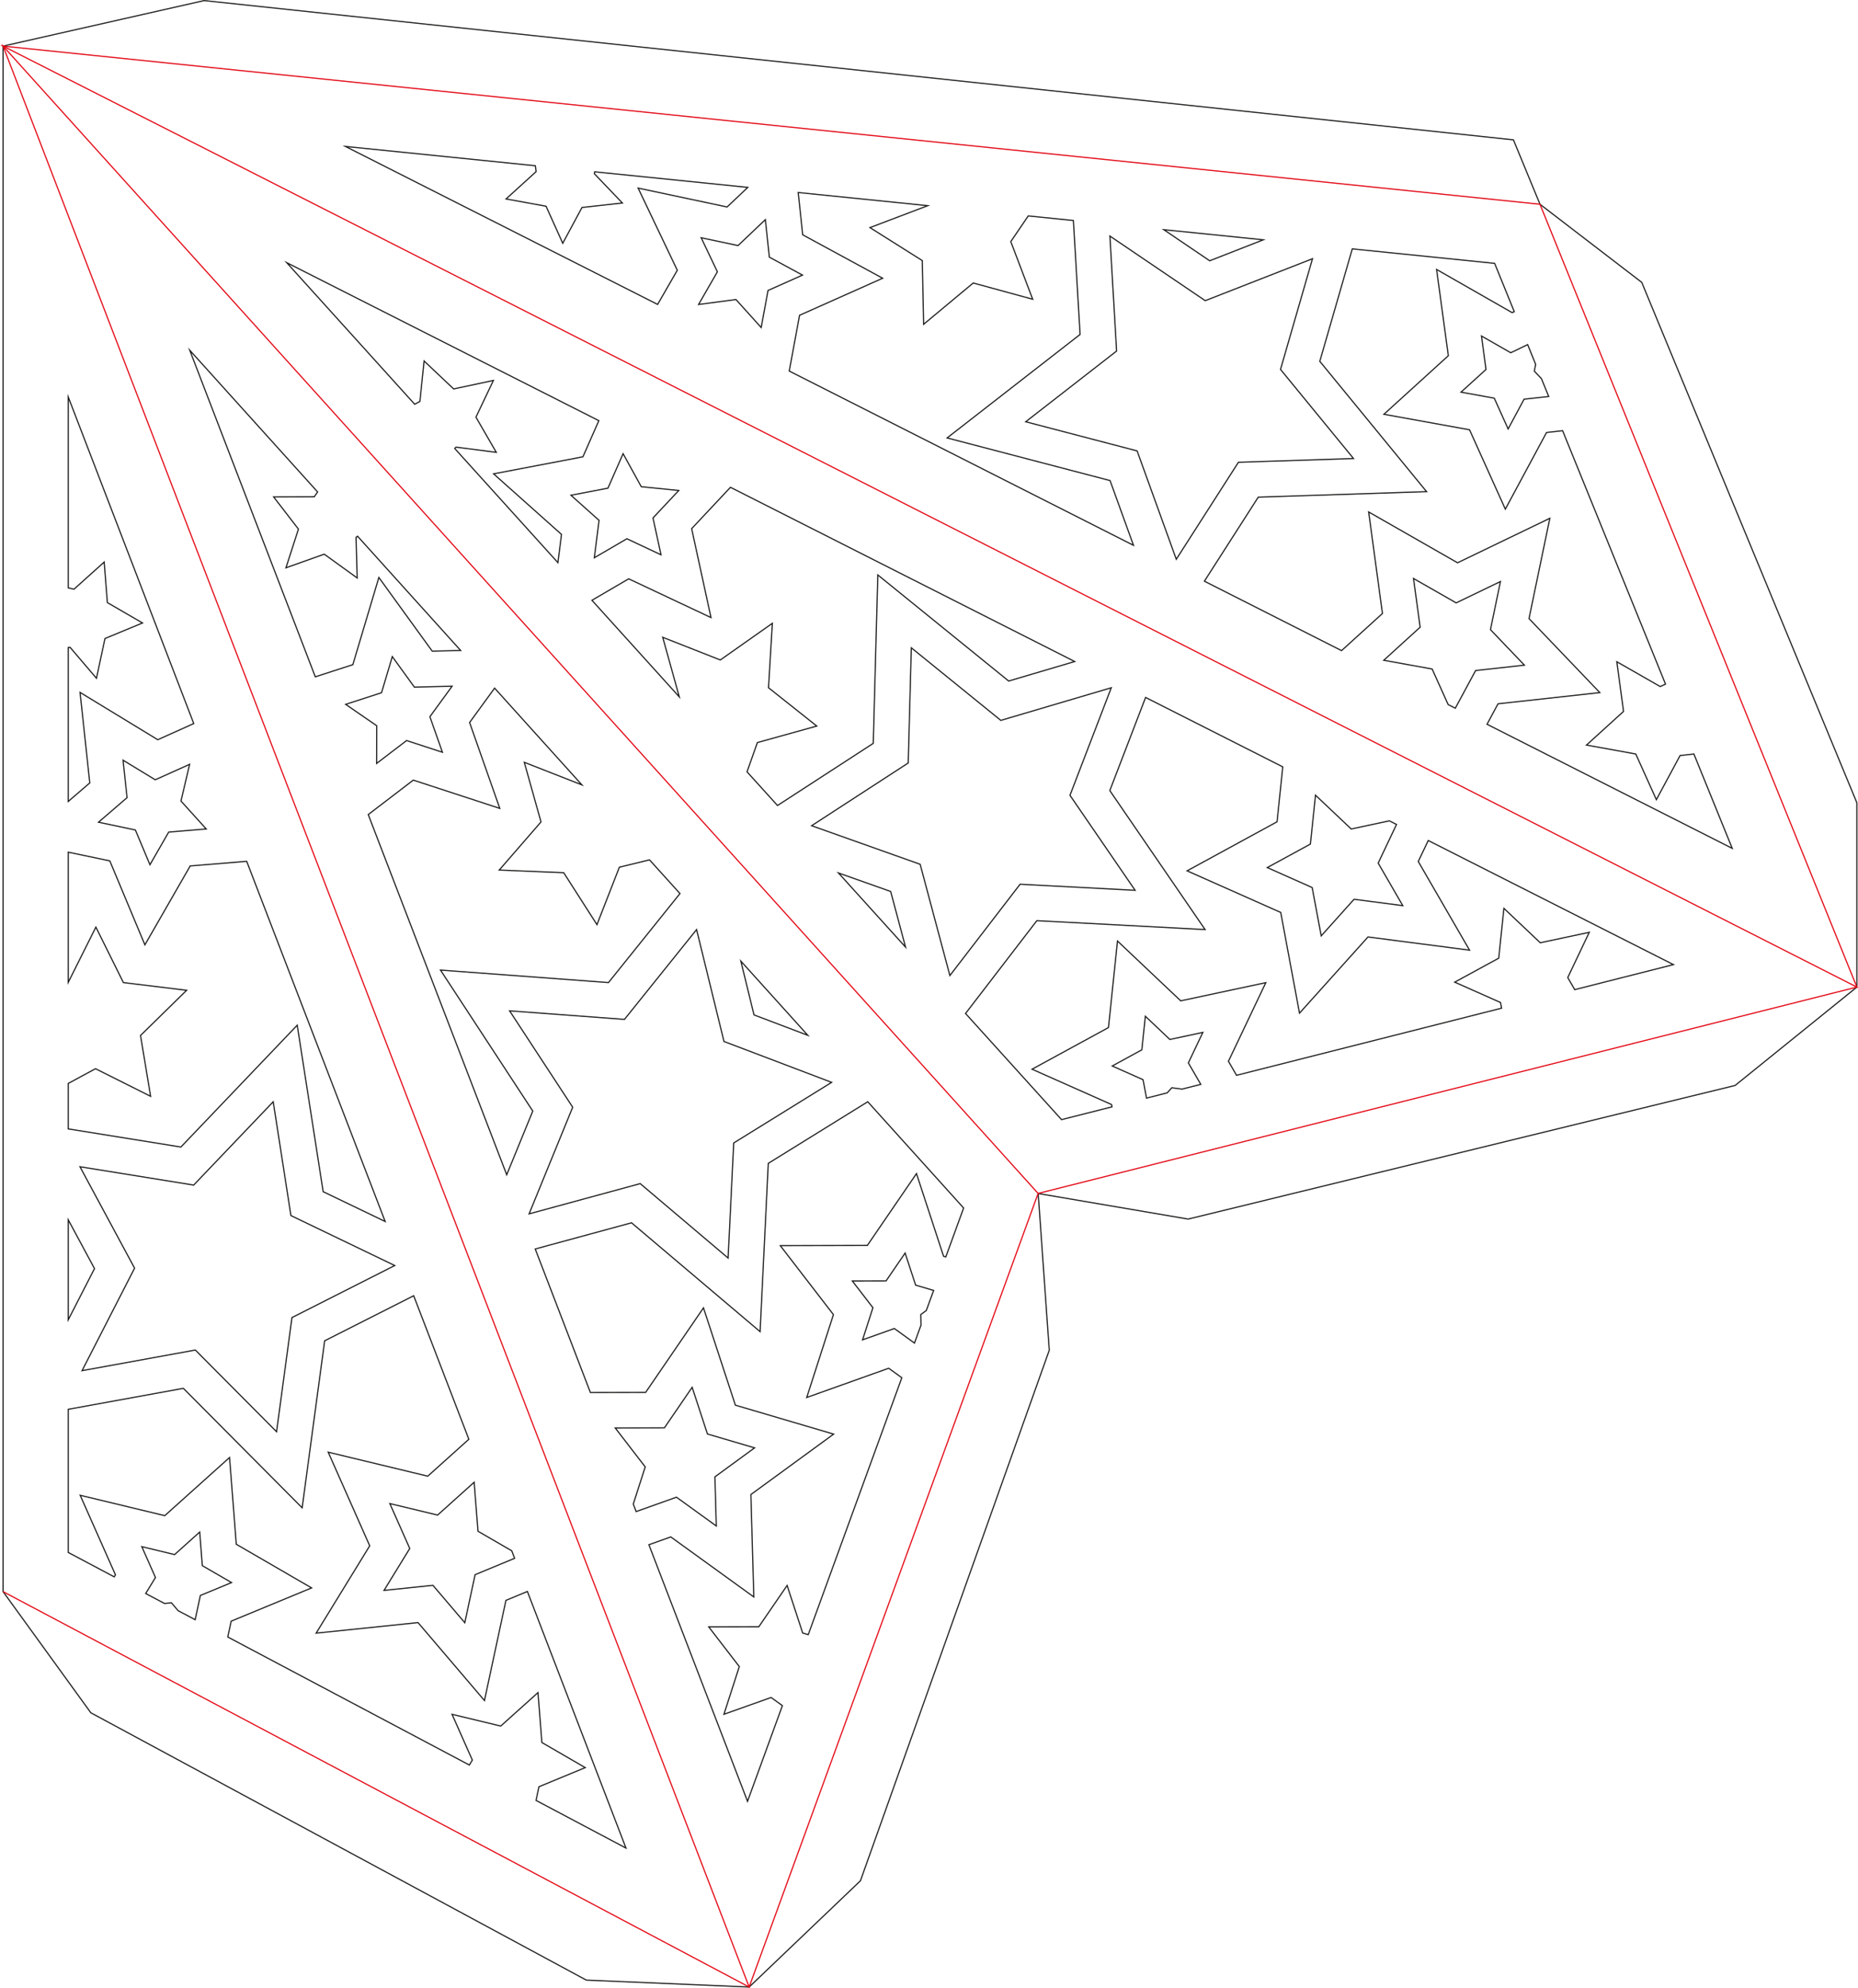 <svg xmlns="http://www.w3.org/2000/svg" viewBox="0 0 444.96 476.01"><defs><style>.cls-1,.cls-2{fill:none;stroke-miterlimit:10;stroke-width:0.28px;}.cls-1{stroke:#1d1d1b;}.cls-2{stroke:#e30613;}</style></defs><title>nr7</title><g id="Cut"><polygon class="cls-1" points="179.41 475.7 179.41 475.7 179.41 475.7 206.06 450.26 251.28 323.25 248.63 285.73 248.61 285.71 248.63 285.73 284.55 291.85 415.53 259.86 444.69 236.31 444.69 236.31 444.69 236.31 444.69 236.31 444.69 236.31 444.69 192.19 393.17 67.6 368.8 48.9 362.44 33.48 48.88 0.14 0.74 11.04 0.74 381.04 21.75 410.04 140.41 474.04 179.41 475.7 179.41 475.71 179.41 475.7"/><polygon class="cls-1" points="114.47 366.58 113.55 354.85 104.8 362.71 93.36 359.96 98.13 370.71 91.97 380.74 103.68 379.53 111.31 388.48 113.78 376.98 123.24 373.06 122.55 371.26 114.47 366.58"/><polygon class="cls-1" points="45.55 207.31 34.7 226.2 26.3 206.1 16.34 204.01 16.34 235.19 22.96 221.95 29.55 235.23 44.69 237.08 33.65 247.9 36.07 262.46 22.87 255.85 16.34 259.38 16.34 270.26 43.32 274.6 71.18 245.43 77.39 285.29 92.24 292.43 59.08 206.2 45.55 207.31"/><polygon class="cls-1" points="30.43 190.96 23.59 196.84 32.42 198.7 35.91 207.02 40.4 199.2 49.39 198.46 43.34 191.77 45.41 182.98 37.18 186.68 29.47 181.99 30.43 190.96"/><polygon class="cls-1" points="69.92 315.43 94.53 302.97 69.67 291.01 65.43 263.76 46.38 283.71 19.15 279.32 32.23 303.6 19.65 328.14 46.78 323.2 66.23 342.76 69.92 315.43"/><polygon class="cls-1" points="16.34 315.97 22.63 303.7 16.34 292.02 16.34 315.97"/><polygon class="cls-1" points="126.3 381 121.16 383.13 116.02 407.11 100.11 388.45 75.71 390.98 88.54 370.07 78.6 347.65 102.44 353.4 112.28 344.56 99.07 310.2 77.75 320.99 72.36 360.97 43.91 332.37 16.34 337.39 16.34 371.66 27.36 377.5 27.65 377.02 19.2 357.97 39.46 362.85 54.97 348.93 56.59 369.7 74.62 380.15 55.36 388.11 54.55 391.9 112.4 422.55 113.12 421.37 108.26 410.41 119.92 413.22 128.84 405.21 129.77 417.16 140.15 423.17 129.07 427.75 128.37 431.02 149.91 442.43 126.3 381"/><polygon class="cls-1" points="41.05 383.71 42.66 385.6 46.74 387.76 47.98 381.96 55.45 378.87 48.45 374.82 47.83 366.77 41.81 372.17 33.96 370.27 37.23 377.66 34.89 381.49 39.41 383.88 41.05 383.71"/><polygon class="cls-1" points="17.71 141.06 24.95 134.56 25.71 144.26 34.13 149.14 25.14 152.86 23.1 162.38 16.78 154.97 16.34 155.02 16.34 191.87 21.5 187.43 19.17 165.76 37.78 177.09 46.4 173.22 16.34 95.03 16.34 140.73 17.71 141.06"/><polygon class="cls-1" points="154.52 351.18 147.34 341.86 159.11 341.83 165.76 332.12 169.42 343.3 180.71 346.62 171.21 353.56 171.54 365.32 162 358.43 152.35 361.87 151.66 360.07 154.52 351.18"/><polygon class="cls-1" points="98.98 186.76 119.69 193.53 112.46 172.97 118.45 164.74 139.35 187.9 125.56 182.5 129.56 196.77 119.56 208.29 135 208.93 142.96 221.36 148.33 207.61 155.55 205.85 162.84 213.92 145.72 235.23 105.49 232.24 127.59 265.99 121.35 281.24 88.19 195.01 98.98 186.76"/><polygon class="cls-1" points="99.24 164.5 108.27 164.28 102.95 171.58 105.95 180.09 97.37 177.29 90.19 182.77 90.21 173.74 82.78 168.62 91.37 165.84 93.95 157.19 99.24 164.5"/><polygon class="cls-1" points="153.32 283.36 126.71 290.6 137.15 265.07 122.04 242 149.55 244.04 166.82 222.54 173.38 249.33 199.16 259.12 175.71 273.63 174.37 301.18 153.32 283.36"/><polygon class="cls-1" points="193.46 247.86 180.57 242.97 177.42 230.09 193.46 247.86"/><polygon class="cls-1" points="155.4 369.81 160.64 367.94 180.52 382.31 179.83 357.79 199.64 343.33 176.11 336.4 168.47 313.1 154.62 333.34 141.39 333.37 128.18 299.01 151.24 292.74 182.03 318.8 183.99 278.51 207.81 263.76 230.77 289.2 226.5 300.92 225.97 300.76 219.48 280.96 207.71 298.16 186.87 298.21 199.59 314.72 193.2 334.56 212.83 327.56 215.97 329.83 193.56 391.34 192.23 390.95 188.5 379.56 181.72 389.45 169.73 389.48 177.05 398.98 173.37 410.4 184.67 406.38 187.37 408.33 179.02 431.24 155.4 369.81"/><polygon class="cls-1" points="220.51 314.71 220.58 317.19 219 321.53 214.18 318.05 206.57 320.76 209.05 313.07 204.12 306.67 212.2 306.65 216.76 299.98 219.28 307.66 223.59 308.93 221.83 313.74 220.51 314.71"/><polygon class="cls-1" points="75.26 118.93 65.53 118.96 71.47 126.67 68.48 135.93 77.65 132.67 85.54 138.37 85.27 128.64 85.63 128.37 110.32 155.73 103.51 155.89 90.73 138.25 84.5 159.12 75.51 162.03 45.44 83.84 76.06 117.77 75.26 118.93"/><polygon class="cls-1" points="323.59 198.46 315.04 190.37 313.82 202.07 303.49 207.7 314.24 212.48 316.41 224.05 324.27 215.29 335.94 216.81 330.05 206.63 334.44 197.38 332.73 196.51 323.59 198.46"/><polygon class="cls-1" points="165.64 126.56 170.27 147.85 150.56 138.57 141.76 143.71 162.68 166.84 158.71 152.57 172.5 158 184.97 149.22 184.04 164.64 195.6 173.82 181.38 177.77 178.9 184.78 186.2 192.84 209.13 177.96 210.22 137.64 241.56 163.04 257.37 158.37 174.93 116.66 165.64 126.56"/><polygon class="cls-1" points="143.46 124.57 142.33 133.53 150.13 128.98 158.3 132.82 156.38 124 162.55 117.42 153.57 116.52 149.22 108.61 145.59 116.87 136.73 118.56 143.46 124.57"/><polygon class="cls-1" points="256.24 190.4 266.13 164.65 239.68 172.46 218.25 155.09 217.5 182.66 194.37 197.68 220.36 206.91 227.48 233.55 244.29 211.69 271.84 213.14 256.24 190.4"/><polygon class="cls-1" points="216.86 226.74 213.3 213.42 200.8 208.99 216.86 226.74"/><polygon class="cls-1" points="342.04 201.22 339.65 206.24 351.93 227.47 327.61 224.31 311.21 242.55 306.71 218.44 284.29 208.48 305.83 196.74 307.2 183.59 274.35 166.97 265.78 189.27 288.6 222.54 248.31 220.41 231.23 242.63 254.22 268.04 266.31 264.98 266.2 264.43 247.16 255.97 265.46 246 267.62 225.28 282.76 239.6 303.14 235.25 294.19 254.07 296.13 257.43 359.6 241.36 359.35 240 348.38 235.13 358.92 229.39 360.16 217.46 368.87 225.7 380.6 223.2 375.45 234.03 377.12 236.92 400.76 230.93 342.04 201.22"/><polygon class="cls-1" points="280.63 260.41 283.09 260.73 287.57 259.6 284.59 254.46 288.06 247.16 280.16 248.85 274.29 243.29 273.45 251.33 266.36 255.2 273.74 258.48 274.57 262.89 279.53 261.63 280.63 260.41"/><polygon class="cls-1" points="100.56 96.1 101.56 86.42 108.64 93.11 118.16 91.08 113.98 99.87 118.85 108.29 109.2 107.04 108.9 107.37 133.61 134.7 134.47 127.94 118.21 113.44 139.6 109.36 143.41 100.71 68.66 62.88 99.31 96.78 100.56 96.1"/><polygon class="cls-1" points="342.97 160.16 331.39 158.07 340.1 150.15 338.51 138.49 348.73 144.33 359.33 139.22 356.94 150.74 365.07 159.24 353.38 160.53 348.52 169.55 346.81 168.68 342.97 160.16"/><polygon class="cls-1" points="191.48 75.48 211.38 66.61 192.23 56.21 191.16 46.09 222.18 49.24 208.34 54.49 220.88 62.39 221.19 77.64 233.07 67.75 247.31 71.64 242.07 57.84 246.25 51.69 257.06 52.79 258.66 80.07 226.82 104.84 265.84 115.05 271.45 130.55 189.01 88.83 191.48 75.48"/><polygon class="cls-1" points="176.75 58.79 183.29 52.58 184.24 61.56 192.18 65.86 183.93 69.54 182.29 78.41 176.25 71.71 167.3 72.89 171.8 65.07 167.92 56.92 176.75 58.79"/><polygon class="cls-1" points="296.58 110.67 281.7 133.89 272.32 107.95 245.64 100.97 267.41 84.04 265.8 56.51 288.63 71.98 314.32 61.94 306.66 88.44 324.14 109.77 296.58 110.67"/><polygon class="cls-1" points="302.54 57.41 289.7 62.43 278.72 54.99 302.54 57.41"/><polygon class="cls-1" points="356.12 173.39 358.75 168.49 383.13 165.81 366.17 148.09 371.16 124.08 349.06 134.73 327.77 122.56 331.07 146.87 321.28 155.76 288.43 139.14 301.33 119.02 341.64 117.7 316.07 86.5 323.85 59.58 357.94 63.05 362.64 74.61 362.14 74.85 344.04 64.51 346.85 85.16 331.42 99.18 351.93 102.89 360.5 121.89 370.37 103.54 374.22 103.11 398.86 163.77 397.61 164.37 387.2 158.42 388.81 170.31 379.94 178.37 391.74 180.51 396.67 191.44 402.35 180.88 405.66 180.51 414.84 203.1 356.12 173.39"/><polygon class="cls-1" points="367.44 88.85 369.15 90.65 370.89 94.92 364.99 95.57 361.17 102.69 357.85 95.32 349.89 93.88 355.87 88.45 354.79 80.44 361.8 84.45 365.85 82.5 367.77 87.24 367.44 88.85"/><polygon class="cls-1" points="128.39 41.09 121.19 47.63 130.77 49.37 134.77 58.24 139.38 49.67 149.05 48.6 142.32 41.57 142.42 41.13 179.08 44.86 174.13 49.55 152.82 45.03 162.2 64.7 157.49 72.88 82.73 35.06 128.2 39.68 128.39 41.09"/></g><g id="Ritzen"><polygon class="cls-2" points="0.74 11.04 368.8 48.9 444.69 236.31 0.74 11.04"/><polyline class="cls-2" points="0.74 381.04 179.41 475.7 0.74 11.04 248.61 285.71 444.69 236.31"/><line class="cls-2" x1="248.61" y1="285.71" x2="179.41" y2="475.7"/></g></svg>